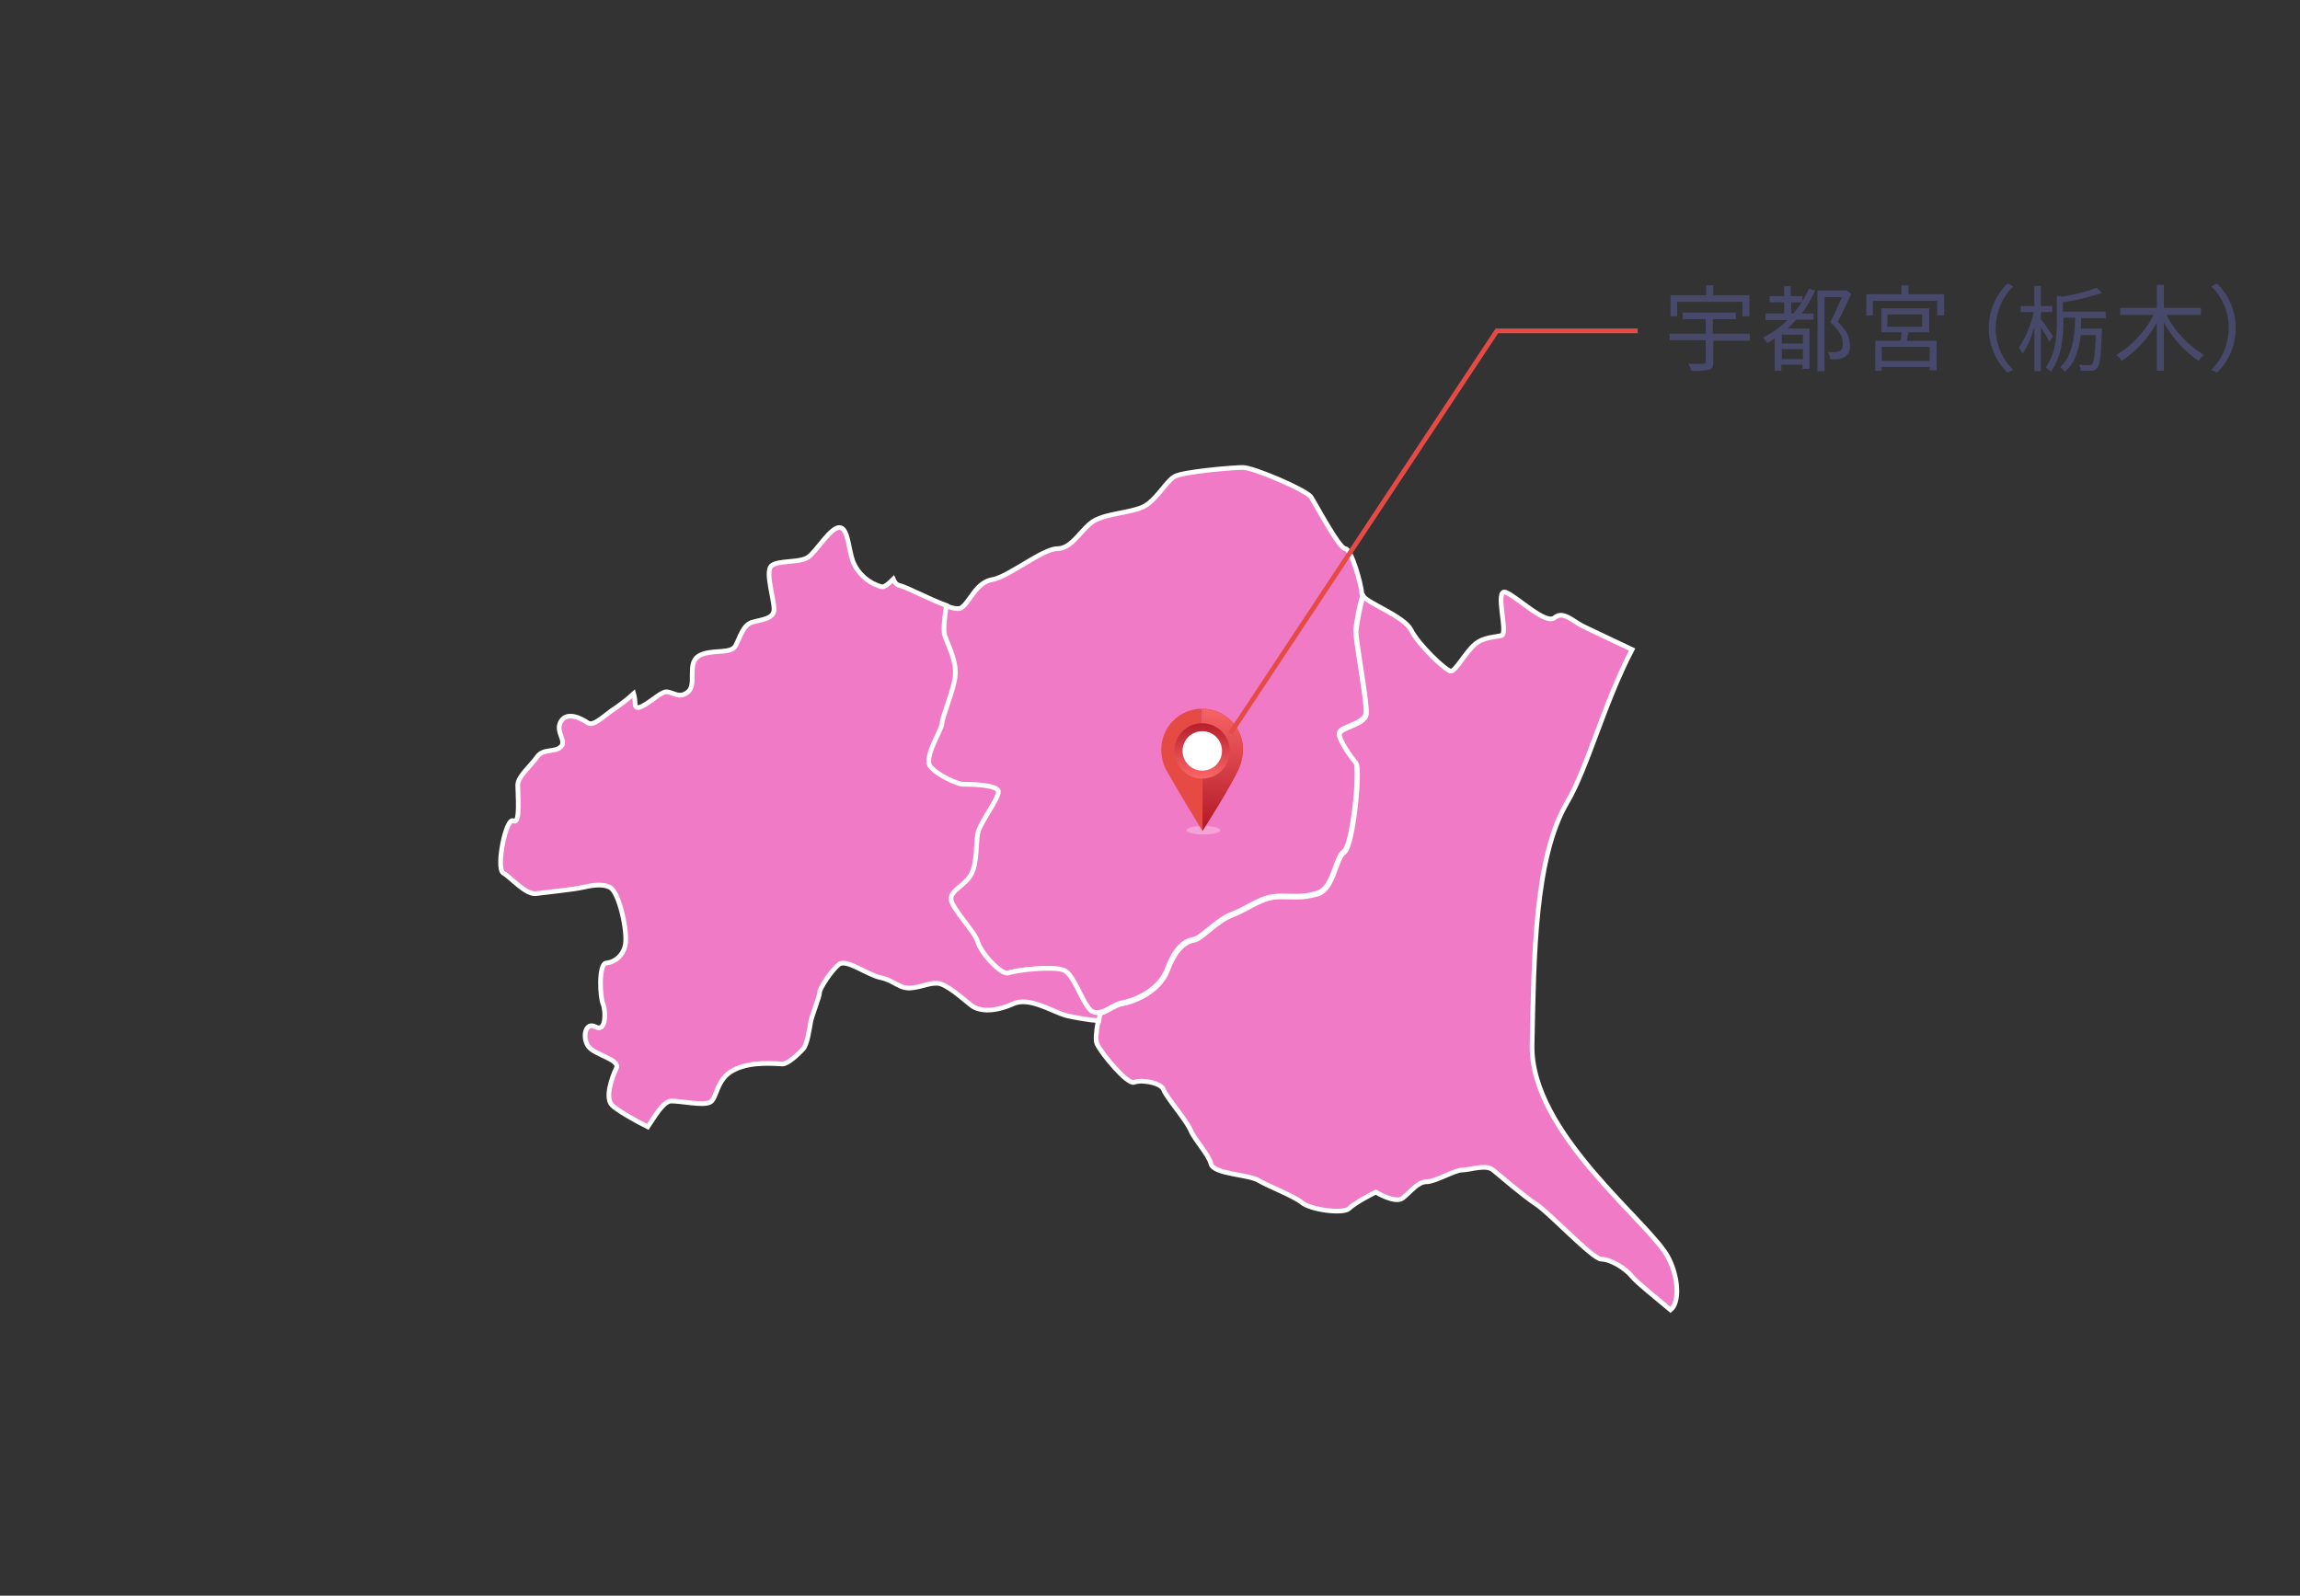 <?xml version="1.0" encoding="utf-8"?>
<!-- Generator: Adobe Illustrator 24.1.0, SVG Export Plug-In . SVG Version: 6.00 Build 0)  -->
<svg version="1.1" id="レイヤー_1" xmlns="http://www.w3.org/2000/svg" xmlns:xlink="http://www.w3.org/1999/xlink" x="0px"
     y="0px" viewBox="0 0 490 340" style="enable-background:new 0 0 490 340;" xml:space="preserve">
<rect x="0" y="0" width="490" height="340" fill="#333333" stroke="none"/>
<style type="text/css">
	.st0{fill:#F17AC7;stroke:#FFFFFF;}
	.st1{opacity:0.3;fill:url(#SVGID_1_);enable-background:new    ;}
	.st2{fill:#E64A44;}
	.st3{fill:#E6332A;}
	.st4{fill:url(#SVGID_2_);}
	.st5{fill:url(#SVGID_3_);}
	.st6{fill:#FFFFFF;}
	.st7{fill:#48486A;}
	.st8{fill:none;stroke:#E64A44;stroke-miterlimit:10;}
</style>
    <g>
	<g id="レイヤー_2_1_">
		<g id="モーダル">
			<path class="st0" d="M201,135.7c0.9,2.5,2.5,5.4,2.2,8.5c-0.3,3.2-2.8,8.9-2.8,10.1c0,1.3-4.1,7.3-2.5,9.2s6,3.8,6.9,3.8
				s7.6,0,7.6,1.6s-4.1,6.6-4.4,8.8s0,6-1.3,8.5s-4.4,3.5-4.4,5.4s5.1,7,5.7,9.2c0.6,2.2,5.1,7.3,6.6,6.6s9.5-1.6,11.7-0.6
				c2.2,0.9,3.8,6.6,5.7,8.5c0.6,0.5,1.4,0.7,2.1,0.5c1.7-0.4,3.5-1.9,4.8-2.1c1.9-0.3,7.9-2.2,9.8-7.3s4.1-6,5.7-6.3
				s4.7-4.1,8.2-5.4c3.5-1.3,6-3.8,10.1-3.8s4.4,0.3,7.9-0.6c3.5-1,3.8-7.6,5.7-8.9s3.5-17.7,2.5-19s-3.8-5.1-3.5-6.3
				c0.3-1.3,5.4-1.9,5.7-4.1c0.3-2.2-2.2-15.2-2.2-17.7c0.3-2.5,0.8-5.1,1.5-7.5c-0.1-0.1-0.2-0.3-0.2-0.4c0-1.6-2.2-9.5-3.5-9.5
				s-6.3-9.5-7.3-11s-12.3-6.3-14.5-6.3s-12.6,0.9-14.5,1.9s-4.1,5.4-7,6.6s-7.3,1.3-10.1,2.8c-2.8,1.6-4.7,6-7.9,6
				s-10.4,6-13.9,6.6s-4.7,4.7-6.6,6c-0.6,0.4-1.9,0.1-3.5-0.5C200.8,132.1,200.6,134.7,201,135.7z"/>
            <path class="st0" d="M331.2,131.6c-1.9,1.6-7.9-4.4-10.4-5.4c-2.5-0.9,0.6,8.8-0.9,9.2s-3.8,0.3-5.7,1.9
				c-1.9,1.6-4.1,5.7-5.1,5.7s-7-5.7-8.5-8.8c-1.5-2.9-9.1-5.6-10.2-7.2c-0.7,2.5-1.2,5-1.5,7.5c0,2.5,2.5,15.5,2.2,17.7
				s-5.4,2.8-5.7,4.1c-0.3,1.3,2.5,5.1,3.5,6.3s-0.6,17.7-2.5,19s-2.2,7.9-5.7,8.9c-3.5,0.9-3.8,0.6-7.9,0.6s-6.6,2.5-10.1,3.8
				s-6.6,5.1-8.2,5.4s-3.8,1.3-5.7,6.3c-1.9,5.1-7.9,7-9.8,7.3c-1.3,0.2-3.2,1.7-4.8,2.1c-0.1,0.6-0.2,1.3-0.3,1.8
				c-0.4,2.2-0.5,4-0.2,4.6c1,2.2,6.6,8.8,7.9,8.2c0.7-0.2,1.4-0.3,2.1-0.2c1.7,0.1,3.8,0.7,4.2,1.8c0.6,1.6,4.7,6.3,5.7,8.5
				c0.9,2.2,3.8,5.1,4.4,7.3s7.9,2.2,10.1,3.5s7.3,3.2,9.2,4.7c1.9,1.6,8.9,2.5,10.1,1.3c1.3-1.3,5.7-3.5,5.7-3.5s4.1,2.5,5.7,1.3
				s3.2-3.5,5.1-3.5s6-2.5,7.6-2.5s5.1-1.3,6.6,0c1.6,1.3,6.3,5.4,9.2,7.3c2.9,1.9,12,11.7,13.9,11.7s5.1,1.9,6.6,3.8
				c1.1,1.3,5,4.4,8.1,7c1.9-1.5,1.8-6.6-0.4-11c-3.7-7.5-29.5-26.5-29.1-45.5c0.4-18.6,0.5-39.9,7.5-51.7c4.3-7.3,7.8-21,13.8-32.5
				c-4.5-2.1-9-4.3-10.1-4.8C335.3,132.6,333.1,130,331.2,131.6z"/>
            <path class="st0" d="M187.7,125c-2.7-0.8-4.9-2.7-6-5.4c-1-2.8-1-7.2-2.9-7.2s-4.8,5-6.6,6.3s-6.6,0.6-7.9,1.9s0.6,7,0.6,9.2
				c0,2.2-2.9,2.2-4.7,2.8c-1.9,0.6-2.5,3.1-3.5,5s-5.4,0.6-7.9,2.2s-0.3,6-2.2,7.6s-3.2,0-4.7,0s-6.6,5.4-6.6,2.5
				c0-0.7-0.1-1.4-0.3-2.1c-1.2,1.1-2.5,2.1-3.8,3c-2.5,1.6-4.7,4.1-6,3.2s-4.4-2.5-5.7-0.3s1.3,4.1,0,5.4s-3.8,0.3-5.1,2.2
				s-4.1,4.1-4.1,6s0.6,8.5-0.9,7.6c-1.6-1-3.8,10.1-2.2,11.1c1.6,0.9,4.8,4.7,7,4.4s8.2-0.9,9.8-1.3c1.6-0.3,4.1-1,6,0
				s3.8,9.5,3.2,12.3c-0.4,2-2,3.6-4.1,3.8c-1.6,0.3-1.3,7.3-0.6,8.8c0.6,1.6,0.6,6-1.6,4.8s-2.9,2.2-1.6,4.1s6.9,2.8,6,4.7
				s-2.5,6.3-0.9,7.9c1,1,4.6,3.1,7.6,4.6c1.3-1.9,3.3-5.5,5-5.5c2.2,0,6.6,1,8.2,0.3s1.3-5,5.1-6.9c3.8-2,9.2-1.3,10.4-1.3
				s3.5-2.2,4.4-3.2s1.3-4.1,1.6-5.7c0.3-1.6,1.9-5.4,1.9-6.3s2.5-4.7,4.1-6s6,2.2,8.9,2.8s4.1,2.5,6.6,2.2s3.5-1,5.4-1
				s5.4,3.2,7.3,4.7s5.4,1.3,8.9-0.3s8.2,1.6,11.4,2.5c2.3,0.5,4.5,0.9,6.9,1.1c0.1-0.6,0.2-1.2,0.3-1.8c-0.7,0.2-1.6,0-2.1-0.5
				c-1.9-1.9-3.5-7.6-5.7-8.5s-10.1,0-11.7,0.6s-6-4.4-6.6-6.6c-0.6-2.2-5.7-7.3-5.7-9.2s3.2-2.9,4.4-5.4s0.9-6.3,1.3-8.5
				s4.4-7.3,4.4-8.9c0-1.6-6.6-1.6-7.6-1.6s-5.4-1.9-6.9-3.8s2.5-7.9,2.5-9.2s2.5-7,2.8-10.1s-1.3-6-2.2-8.5c-0.4-1-0.1-3.6,0.3-6.5
				c-3.6-1.3-8.6-4-10.1-4.3c-0.5-0.1-0.9-0.6-1.2-1.3C189.1,124.6,188.3,125.2,187.7,125z"/>

            <radialGradient id="SVGID_1_" cx="256.365" cy="-4785.781" r="3.62"
                            gradientTransform="matrix(1 0 0 -0.26 0 -1062.541)" gradientUnits="userSpaceOnUse">
				<stop offset="0" style="stop-color:#000000"/>
                <stop offset="1" style="stop-color:#FFFFFF"/>
			</radialGradient>
            <path class="st1"
                  d="M260,176.9c0,0.5-1.6,0.9-3.6,0.9s-3.6-0.4-3.6-0.9s1.6-0.9,3.6-0.9S260,176.4,260,176.9z"/>
            <path class="st2" d="M256.1,151c-4.8,0-8.7,3.9-8.7,8.7l0,0c0,1.7,0.4,3.3,1.3,4.8c2,3.6,7.5,12.6,7.5,12.6V177L256.1,151
				L256.1,151z"/>
            <path class="st3"
                  d="M264.8,159.7c0-4.8-3.8-8.6-8.6-8.7v26c0.6-0.9,6.1-9.6,7.8-13.4C264.5,162.3,264.8,161,264.8,159.7z"/>
            <g>
				
					<linearGradient id="SVGID_2_" gradientUnits="userSpaceOnUse" x1="260.5" y1="-260.795" x2="260.5"
                                    y2="-233.445" gradientTransform="matrix(1 0 0 -1 0 -85.32)">
					<stop offset="0" style="stop-color:#B51D2A"/>
                        <stop offset="1" style="stop-color:#FF6B6C"/>
				</linearGradient>
                <path class="st4"
                      d="M264.8,159.7c0-4.8-3.8-8.6-8.6-8.7v26c0.6-0.9,6.1-9.6,7.8-13.4C264.5,162.3,264.8,161,264.8,159.7z"/>
			</g>

            <linearGradient id="SVGID_3_" gradientUnits="userSpaceOnUse" x1="256.104" y1="-239.255" x2="256.104"
                            y2="-251.925" gradientTransform="matrix(1 0 0 -1 -3.574834e-03 -85.318)">
				<stop offset="0" style="stop-color:#B51D2A"/>
                <stop offset="1" style="stop-color:#FF6B6C"/>
			</linearGradient>
            <circle class="st5" cx="256.1" cy="160" r="5.9"/>

            <ellipse transform="matrix(0.16 -0.987 0.987 0.16 57.227 387.263)" class="st6" cx="256.2" cy="160"
                     rx="4.2" ry="4.2"/>
            <path class="st7" d="M372.8,72.6H365v4.6c0,0.9-0.2,1.4-1,1.6c-1.2,0.2-2.5,0.3-3.7,0.2c-0.1-0.5-0.4-1-0.6-1.5
				c1.4,0.1,2.8,0,3.2,0s0.5-0.1,0.5-0.4v-4.6h-7.7v-1.4h7.7V68h-4.9v-1.4h11.3V68h-4.9v3.1h7.9V72.6z M357.3,67.4h-1.4v-4.5h7.6
				v-2.1h1.5v2.1h7.7v4.5h-1.5v-3.1h-13.9L357.3,67.4L357.3,67.4z"/>
            <path class="st7" d="M386.7,61.9c-0.8,1.8-1.7,3.4-2.9,4.9h2.6v1.3h-3.7c-0.6,0.7-1.2,1.3-1.9,1.9h4.7v8.6H384v-0.9h-4.5V79h-1.4
				v-6.9c-0.5,0.3-1,0.7-1.6,1c-0.3-0.4-0.6-0.8-0.9-1.2c1.9-0.9,3.7-2.2,5.2-3.7h-4.7v-1.4h4v-2.4H377v-1.3h3.1V61h1.4v2.1h2.5v1.1
				c0.5-0.9,1-1.8,1.4-2.7L386.7,61.9z M384.1,71.3h-4.5v1.9h4.5V71.3z M384.1,76.5v-2.1h-4.5v2.1H384.1z M382.1,66.8
				c0.6-0.8,1.2-1.6,1.8-2.4h-2.3v2.4H382.1z M394.4,62.6c-0.8,1.9-2,4.2-2.9,6c2.1,1.9,2.6,3.4,2.6,4.8c0.2,1-0.2,2-1,2.6
				c-0.4,0.3-0.9,0.4-1.3,0.5c-0.6,0.1-1.2,0.1-1.9,0c0-0.5-0.2-1-0.5-1.5c0.6,0,1.1,0,1.7,0c0.3,0,0.6-0.1,0.9-0.2
				c0.4-0.2,0.6-0.8,0.6-1.6c0-1.3-0.6-2.8-2.7-4.5c0.9-1.7,1.8-3.8,2.5-5.4h-3.7v15.8h-1.5V61.9h5.9l0.2-0.1L394.4,62.6z"/>
            <path class="st7" d="M414.2,62.7v4.5h-1.5v-3.1H399v3.1h-1.4v-4.5h7.5v-1.9h1.5v1.9C406.6,62.7,414.2,62.7,414.2,62.7z
				 M406.6,70.8c-0.1,0.6-0.3,1.2-0.4,1.8h6.4v6.3h-1.5v-0.7h-10.2V79h-1.4v-6.4h5.4c0.1-0.6,0.2-1.2,0.2-1.8h-4.3v-5.1H411v5.1
				C411,70.8,406.6,70.8,406.6,70.8z M411.1,73.9h-10.2v3h10.2V73.9z M402.1,69.6h7.4V67h-7.4V69.6z"/>
            <path class="st7" d="M423.7,69.9c0-3.6,1.4-7,4-9.5l1.2,0.6c-4.9,4.9-5,12.8-0.1,17.7l0.1,0.1l-1.2,0.6
				C425.1,76.9,423.7,73.5,423.7,69.9z"/>
            <path class="st7" d="M436.6,72.8c-0.3-0.7-1.1-2-1.8-3v9.3h-1.4v-9.3c-0.6,2-1.4,3.9-2.5,5.6c-0.2-0.5-0.5-0.9-0.8-1.3
				c1.5-2.3,2.6-4.9,3.2-7.6h-2.8v-1.3h2.9v-4.3h1.4v4.3h2.4v1.3h-2.4V68c0.6,0.7,2.2,3.1,2.6,3.7L436.6,72.8z M443.4,67.6
				c0,0.8-0.1,1.6-0.1,2.4h4.5c0,0,0,0.4,0,0.6c-0.2,5.2-0.4,7.1-1,7.8c-0.3,0.4-0.7,0.6-1.2,0.6c-0.8,0-1.5,0-2.3,0
				c0-0.5-0.2-0.9-0.4-1.3c0.9,0.1,1.7,0.1,2.1,0.1c0.3,0,0.5,0,0.7-0.2c0.4-0.4,0.6-2,0.8-6.2h-3.2c-0.4,3.1-1.3,6.1-3.4,7.8
				c-0.3-0.4-0.6-0.7-1-1c2.7-2.3,3.1-6.8,3.2-10.5h-2.5v0.7c0,3.1-0.3,7.6-2.7,10.8c-0.3-0.4-0.7-0.7-1.1-0.9
				c2.2-2.9,2.4-6.9,2.4-9.8V63l1.2,0.2c2.5-0.4,4.9-1,7.3-1.9l1.1,1.1c-2.7,0.9-5.5,1.6-8.3,2v2h9.1v1.4h-5.2V67.6z"/>
            <path class="st7" d="M461.6,67.2c1.8,3.5,4.6,6.4,7.9,8.4c-0.4,0.4-0.8,0.8-1.1,1.3c-3.1-2.1-5.6-4.9-7.4-8.2V79h-1.5V68.7
				c-1.8,3.3-4.3,6.1-7.5,8.2c-0.3-0.5-0.7-0.9-1.1-1.3c3.4-2,6.1-5,7.9-8.5h-7.1v-1.5h7.8v-4.9h1.5v4.9h7.9v1.5h-7.3L461.6,67.2
				L461.6,67.2z"/>
            <path class="st7" d="M476.3,69.9c0,3.6-1.4,7-4,9.5l-1.2-0.6c4.9-4.9,5-12.8,0.1-17.7l-0.1-0.1l1.2-0.6
				C474.9,62.9,476.3,66.3,476.3,69.9z"/>
            <polyline class="st8" points="262.1,156.3 318.9,70.5 348.9,70.5 			"/>
		</g>
	</g>
</g>
</svg>
